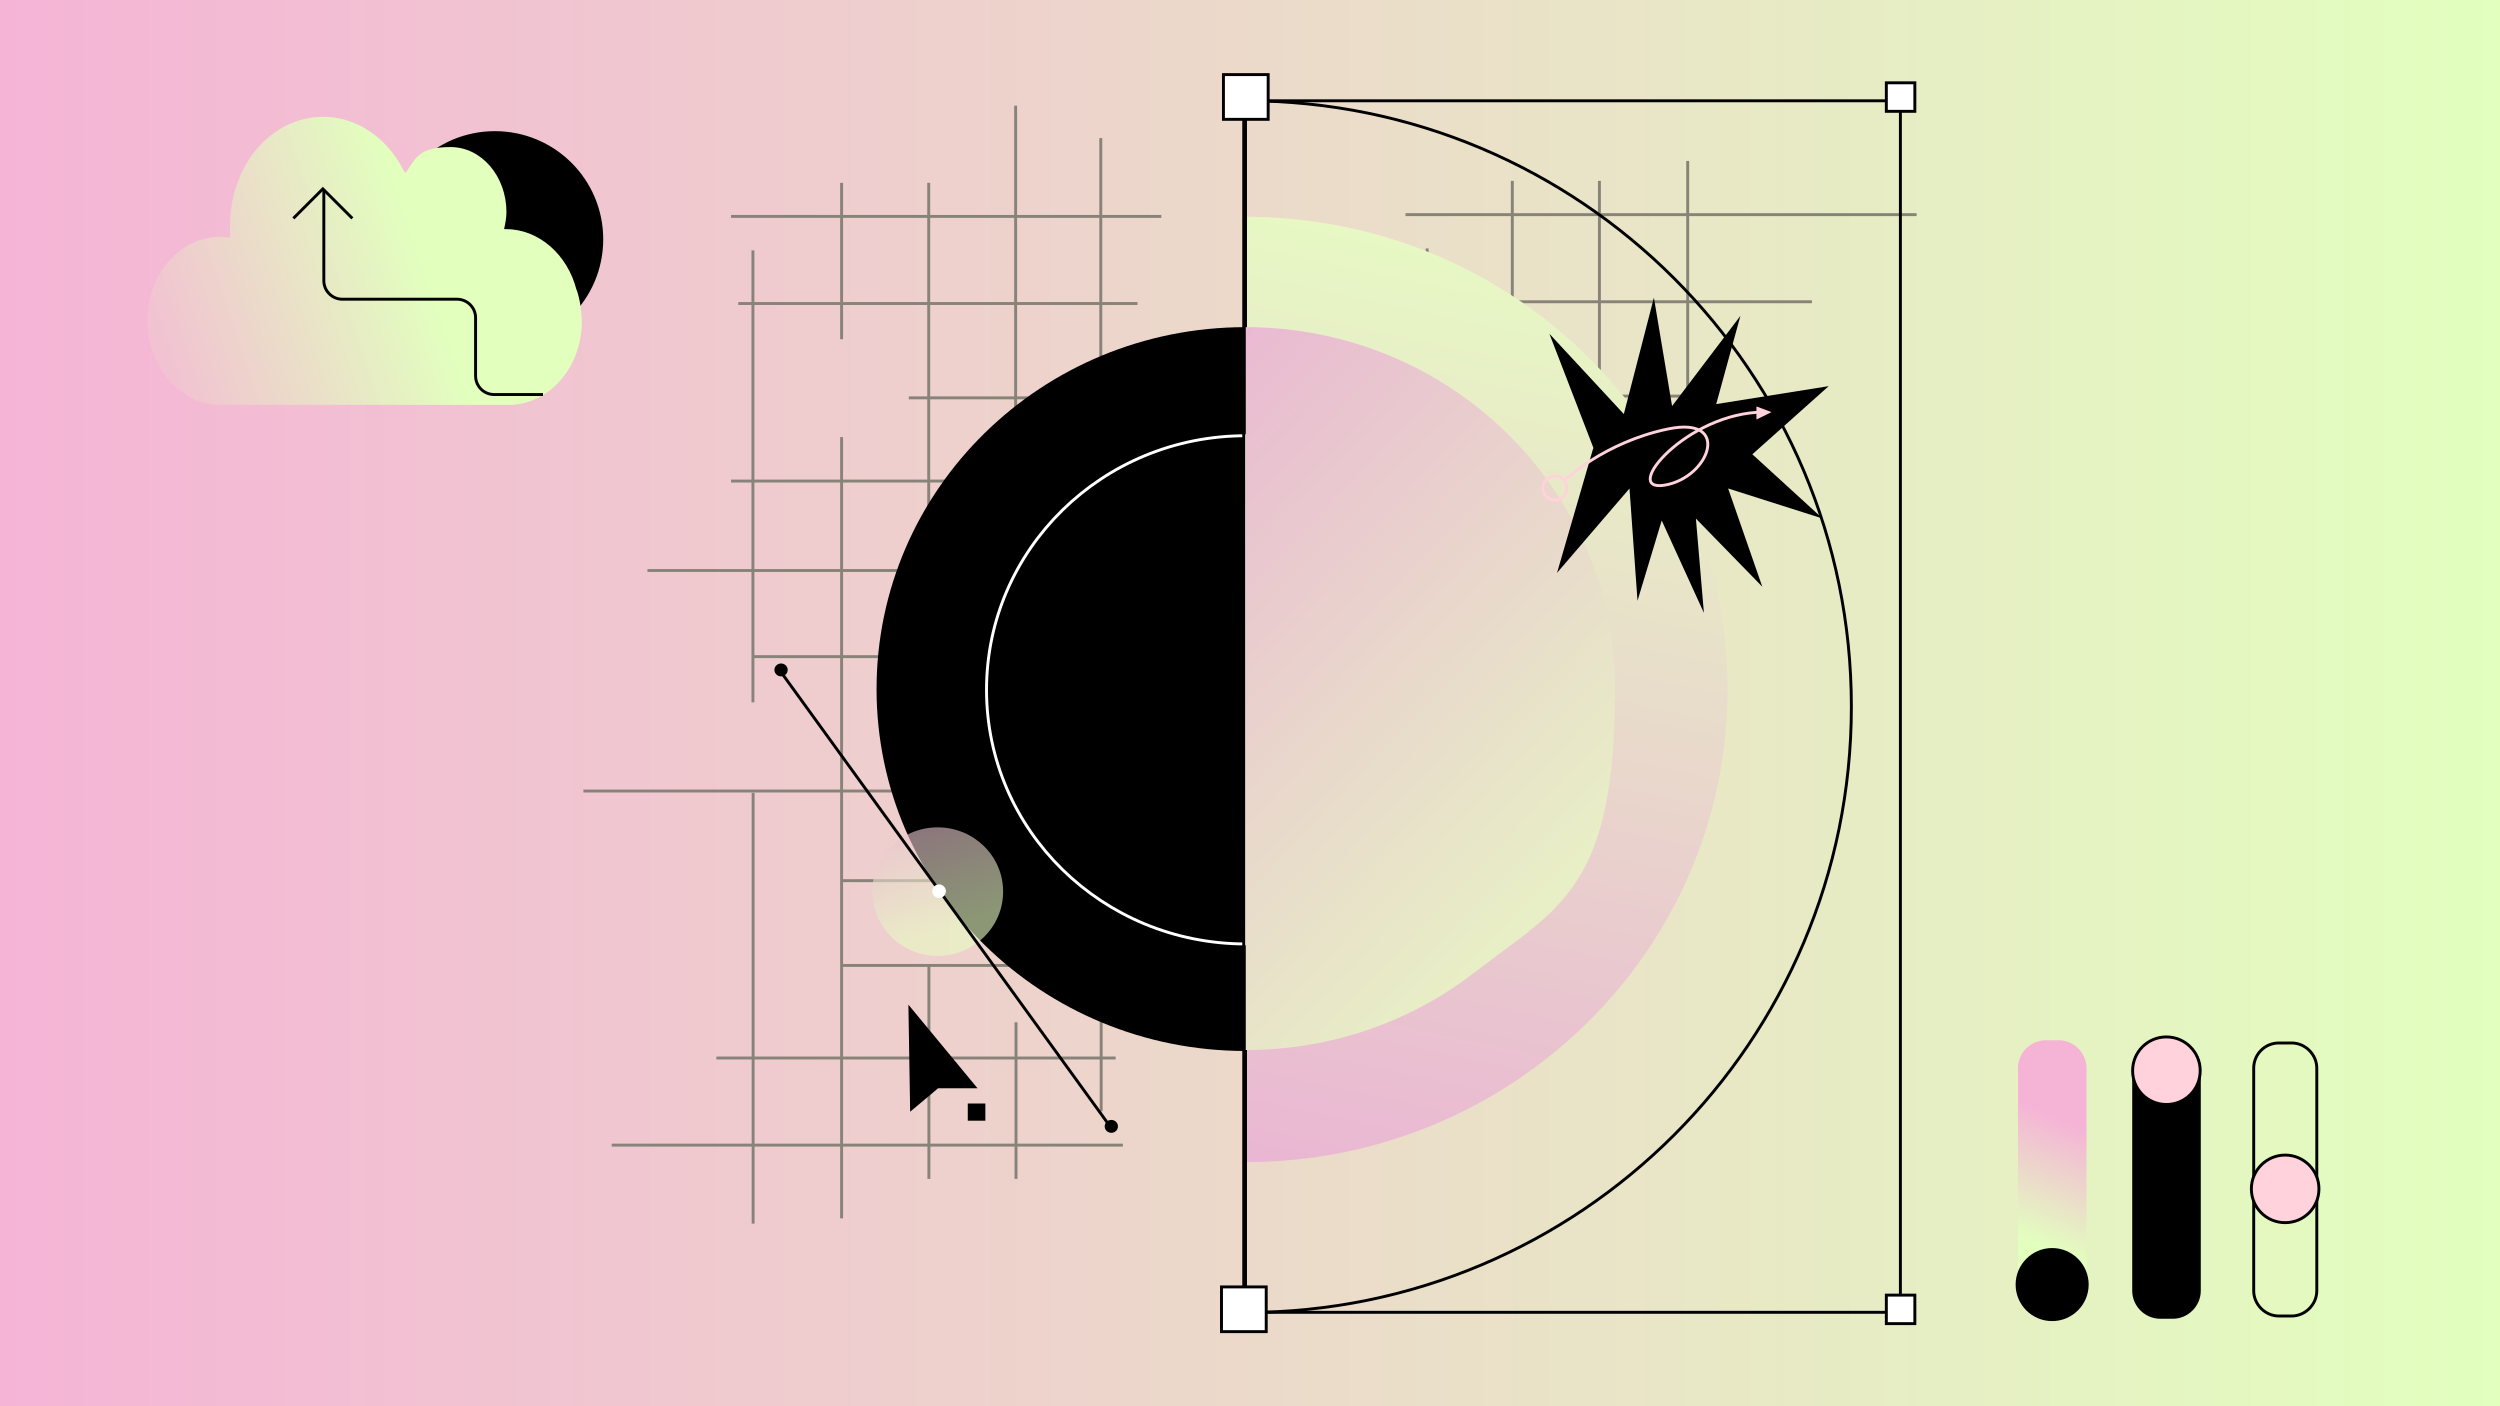 <?xml version="1.0" encoding="UTF-8"?>
<svg id="Layer_1" xmlns="http://www.w3.org/2000/svg" xmlns:xlink="http://www.w3.org/1999/xlink" version="1.1" viewBox="0 0 1280 720">
  <rect x="0" y="0" width="1280" height="720" fill="#333333" stroke="none"/>
  <!-- Generator: Adobe Illustrator 29.8.1, SVG Export Plug-In . SVG Version: 2.1.1 Build 2)  -->
  <defs>
    <style>
      .st0 {
        fill: url(#linear-gradient2);
      }

      .st1 {
        fill: url(#linear-gradient1);
      }

      .st2 {
        fill: url(#linear-gradient4);
      }

      .st3 {
        stroke: #888379;
      }

      .st3, .st4, .st5, .st6, .st7, .st8, .st9, .st10 {
        stroke-width: 1.5px;
      }

      .st3, .st4, .st5, .st7, .st8 {
        fill: none;
      }

      .st3, .st5, .st7 {
        stroke-miterlimit: 10;
      }

      .st4, .st5, .st6, .st9, .st10 {
        stroke: #000;
      }

      .st11 {
        fill: url(#linear-gradient);
      }

      .st12, .st10 {
        fill: #fff;
      }

      .st6, .st13 {
        fill: #ffd2dc;
      }

      .st14 {
        fill: url(#linear-gradient3);
        fill-opacity: .6;
      }

      .st7 {
        stroke: #fff;
      }

      .st8 {
        stroke: #ffd2dc;
        stroke-linecap: round;
        stroke-linejoin: round;
      }

      .st15 {
        fill: url(#linear-gradient5);
        fill-rule: evenodd;
      }
    </style>
    <linearGradient id="linear-gradient" x1="0" y1="360" x2="1280" y2="360" gradientUnits="userSpaceOnUse">
      <stop offset="0" stop-color="#f5b4d6"/>
      <stop offset="1" stop-color="#e2ffbe"/>
    </linearGradient>
    <linearGradient id="linear-gradient1" x1="684" y1="117" x2="789.9" y2="611.9" gradientTransform="translate(0 722) scale(1 -1)" gradientUnits="userSpaceOnUse">
      <stop offset="0" stop-color="#eab6d3"/>
      <stop offset="1" stop-color="#e7fcc3"/>
    </linearGradient>
    <linearGradient id="linear-gradient2" x1="548" y1="492.8" x2="848" y2="204.5" xlink:href="#linear-gradient1"/>
    <linearGradient id="linear-gradient3" x1="464.2" y1="311.3" x2="486.4" y2="247.2" xlink:href="#linear-gradient1"/>
    <linearGradient id="linear-gradient4" x1="1062.6" y1="145.5" x2="1037.2" y2="87.1" gradientTransform="translate(0 722) scale(1 -1)" gradientUnits="userSpaceOnUse">
      <stop offset="0" stop-color="#f5b4d6"/>
      <stop offset="1" stop-color="#e2ffbe"/>
    </linearGradient>
    <linearGradient id="linear-gradient5" x1="50.7" y1="534.2" x2="216.1" y2="589.7" xlink:href="#linear-gradient4"/>
  </defs>
  <rect class="st11" width="1280" height="720"/>
  <g>
    <path class="st3" d="M723.3,154.5h204.4"/>
    <path class="st3" d="M722.4,245.3h142"/>
    <path class="st3" d="M816.3,202.8h48.2"/>
    <path class="st3" d="M719.6,109.9h261.7"/>
    <path class="st3" d="M730.7,127.2v115.9"/>
    <path class="st3" d="M774.3,92.6v80.2"/>
    <path class="st3" d="M774.3,222.9v192.1"/>
    <path class="st3" d="M818.9,92.6v109.2"/>
    <path class="st3" d="M864.1,82.4v195.3"/>
    <path class="st1" d="M637.7,111c136.3,0,246.8,108.4,246.8,242s-110.5,242-246.8,242V111Z"/>
    <path class="st4" d="M637.7,51.6c171.3,0,310.2,138.8,310.2,310.2s-138.8,310.2-310.2,310.2V51.6Z"/>
    <path class="st3" d="M378,155.4h204.4"/>
    <path class="st3" d="M374.3,246.3h226.8"/>
    <path class="st3" d="M331.5,292.1h230.4"/>
    <path class="st3" d="M385.3,336.2h176.6"/>
    <path class="st3" d="M465.3,203.7h135.4"/>
    <path class="st3" d="M374.3,110.8h220.3"/>
    <path class="st3" d="M385.5,128.2v231.4"/>
    <path class="st3" d="M430.9,93.6v80.1"/>
    <path class="st3" d="M430.9,223.8v400"/>
    <path class="st3" d="M475.5,93.6v333.9"/>
    <path class="st3" d="M520,54.1v209.1"/>
    <path class="st3" d="M563.6,70.7v281.6"/>
    <path class="st3" d="M571.2,541.7h-204.4"/>
    <path class="st3" d="M573,450.9h-142"/>
    <path class="st3" d="M574.9,405h-276.2"/>
    <path class="st3" d="M543.6,494.3h-112.3"/>
    <path class="st3" d="M574.9,586.3h-261.7"/>
    <path class="st3" d="M563.8,569v-115.9"/>
    <path class="st3" d="M520.2,603.6v-80.2"/>
    <path class="st3" d="M520.2,473.3v-192.1"/>
    <path class="st3" d="M475.6,603.6v-109.2"/>
    <path class="st3" d="M385.6,626.5v-220.6"/>
    <path d="M637.7,538.1c-104.3,0-188.9-82.9-188.9-185.3s84.6-185.3,188.9-185.3v370.6Z"/>
    <path class="st7" d="M637.8,483.3c-73.3,0-132.7-58.2-132.7-130.1s59.4-130.1,132.7-130.1v260.2Z"/>
    <path class="st0" d="M637.7,167.5c104.4,0,189.2,82.8,189.2,185.1s-28.2,111.6-72.1,145.4c-32.2,24.9-72.9,39.6-117,39.6V167.5h0Z"/>
    <path class="st14" d="M480.1,489.4c18.5,0,33.5-14.7,33.5-32.9s-15-32.9-33.5-32.9-33.5,14.7-33.5,32.9,15,32.9,33.5,32.9Z"/>
    <path class="st5" d="M399.5,343.6l170,234.7"/>
    <path d="M399.9,346.3c1.9,0,3.4-1.5,3.4-3.3s-1.5-3.3-3.4-3.3-3.4,1.5-3.4,3.3,1.5,3.3,3.4,3.3Z"/>
    <path d="M569,580c1.9,0,3.4-1.5,3.4-3.3s-1.5-3.3-3.4-3.3-3.4,1.5-3.4,3.3,1.5,3.3,3.4,3.3Z"/>
    <path class="st12" d="M480.8,459.8c2,0,3.5-1.6,3.5-3.5s-1.6-3.5-3.5-3.5-3.5,1.6-3.5,3.5,1.6,3.5,3.5,3.5Z"/>
    <path d="M465.1,514.4l.9,54.8,14.3-12h20.2c0,0-35.4-42.8-35.4-42.8Z"/>
    <path d="M504.5,565h-9v8.8h9v-8.8Z"/>
    <path d="M815.9,229.5l-22.6-58.6,38.1,41.1,15.4-59.6,9.3,55.5,35-46.2-12.4,45.2,57.6-9.2-39.1,34.9,36,32.9-48.4-15.4,17.5,50.3-34-34.9,4.1,48.3-21.6-47.3-12.4,41.1-4.1-57.5-37.1,43.2,18.5-63.7Z"/>
    <path class="st8" d="M796.1,256.1c3.4,0,6.2-2.8,6.2-6.2s-2.8-6.2-6.2-6.2-6.2,2.8-6.2,6.2,2.8,6.2,6.2,6.2Z"/>
    <path class="st8" d="M801.2,245.8s20.4-19.5,53-26.2c32.6-6.7,21.1,25-1.9,28.8-23,3.8,11.5-37.4,50.9-37.4"/>
    <path class="st13" d="M899.3,208.1v6.7l7.7-3.8-7.7-2.9Z"/>
    <rect class="st4" x="636.8" y="51.6" width="336.2" height="620.3"/>
    <rect class="st10" x="626.4" y="38.2" width="22.9" height="22.9"/>
    <rect class="st10" x="965.8" y="42.4" width="14.6" height="14.6"/>
    <rect class="st10" x="625.4" y="658.9" width="22.9" height="22.9"/>
    <rect class="st10" x="965.8" y="663.1" width="14.6" height="14.6"/>
  </g>
  <path class="st4" d="M1166.8,534h6.5c7,0,12.9,5.9,12.9,12.9v114c0,7-5.9,12.9-12.9,12.9h-6.5c-7,0-12.9-5.9-12.9-12.9v-114c0-7.2,5.8-12.9,12.9-12.9Z"/>
  <path d="M1106,532.6h6.5c7.8,0,14.3,6.5,14.3,14.3v114c0,7.8-6.5,14.3-14.3,14.3h-6.5c-7.8,0-14.3-6.5-14.3-14.3v-114c0-8,6.5-14.3,14.3-14.3Z"/>
  <path class="st2" d="M1047.5,532.6h6.5c7.8,0,14.3,6.5,14.3,14.3v114c0,7.8-6.5,14.3-14.3,14.3h-6.5c-7.8,0-14.3-6.5-14.3-14.3v-114c0-8,6.5-14.3,14.3-14.3Z"/>
  <path d="M1050.7,676.4c10.3,0,18.7-8.4,18.7-18.7s-8.4-18.7-18.7-18.7-18.7,8.4-18.7,18.7,8.3,18.7,18.7,18.7Z"/>
  <path class="st6" d="M1109.2,530.9c9.5,0,17.3,7.7,17.3,17.3s-7.7,17.3-17.3,17.3-17.3-7.7-17.3-17.3,7.7-17.3,17.3-17.3Z"/>
  <path class="st6" d="M1170,591.4c9.5,0,17.3,7.7,17.3,17.3s-7.7,17.3-17.3,17.3-17.3-7.7-17.3-17.3,7.8-17.3,17.3-17.3Z"/>
  <path class="st9" d="M308.1,122.5c0,30.2-24.4,54.6-54.7,54.6s-54.6-24.4-54.6-54.6,24.4-54.6,54.6-54.6,54.7,24.4,54.7,54.6Z"/>
  <path class="st15" d="M295.2,148.5c-4.6-18.1-19.2-31.2-36.3-31.2h-.8c.6-2.8,1.2-5.8,1.2-8.7,0-18.3-12.7-33.3-28.6-33.3s-17.7,5.2-23,13.3c-.2-.4-.8-1-1-1.2-8.3-16.5-23.6-27.6-41.3-27.6-26.4,0-47.6,24.8-47.6,55.4v6.5c-23-3.6-42.7,17.1-42.3,43.1.2,23.6,17.1,42.5,37.5,42.5h147.4c20.6,0,37.5-19,37.5-42.9-.2-5.8-1-11.1-2.6-15.9Z"/>
  <path class="st5" d="M165.8,97.1v46.6c0,5.2,4.2,9.5,9.5,9.5h58.7c5.2,0,9.5,4.2,9.5,9.5v29.8c0,5.2,4.2,9.5,9.5,9.5h25"/>
  <path class="st5" d="M150.2,111.8l15.1-15.1,15.1,15.1"/>
</svg>